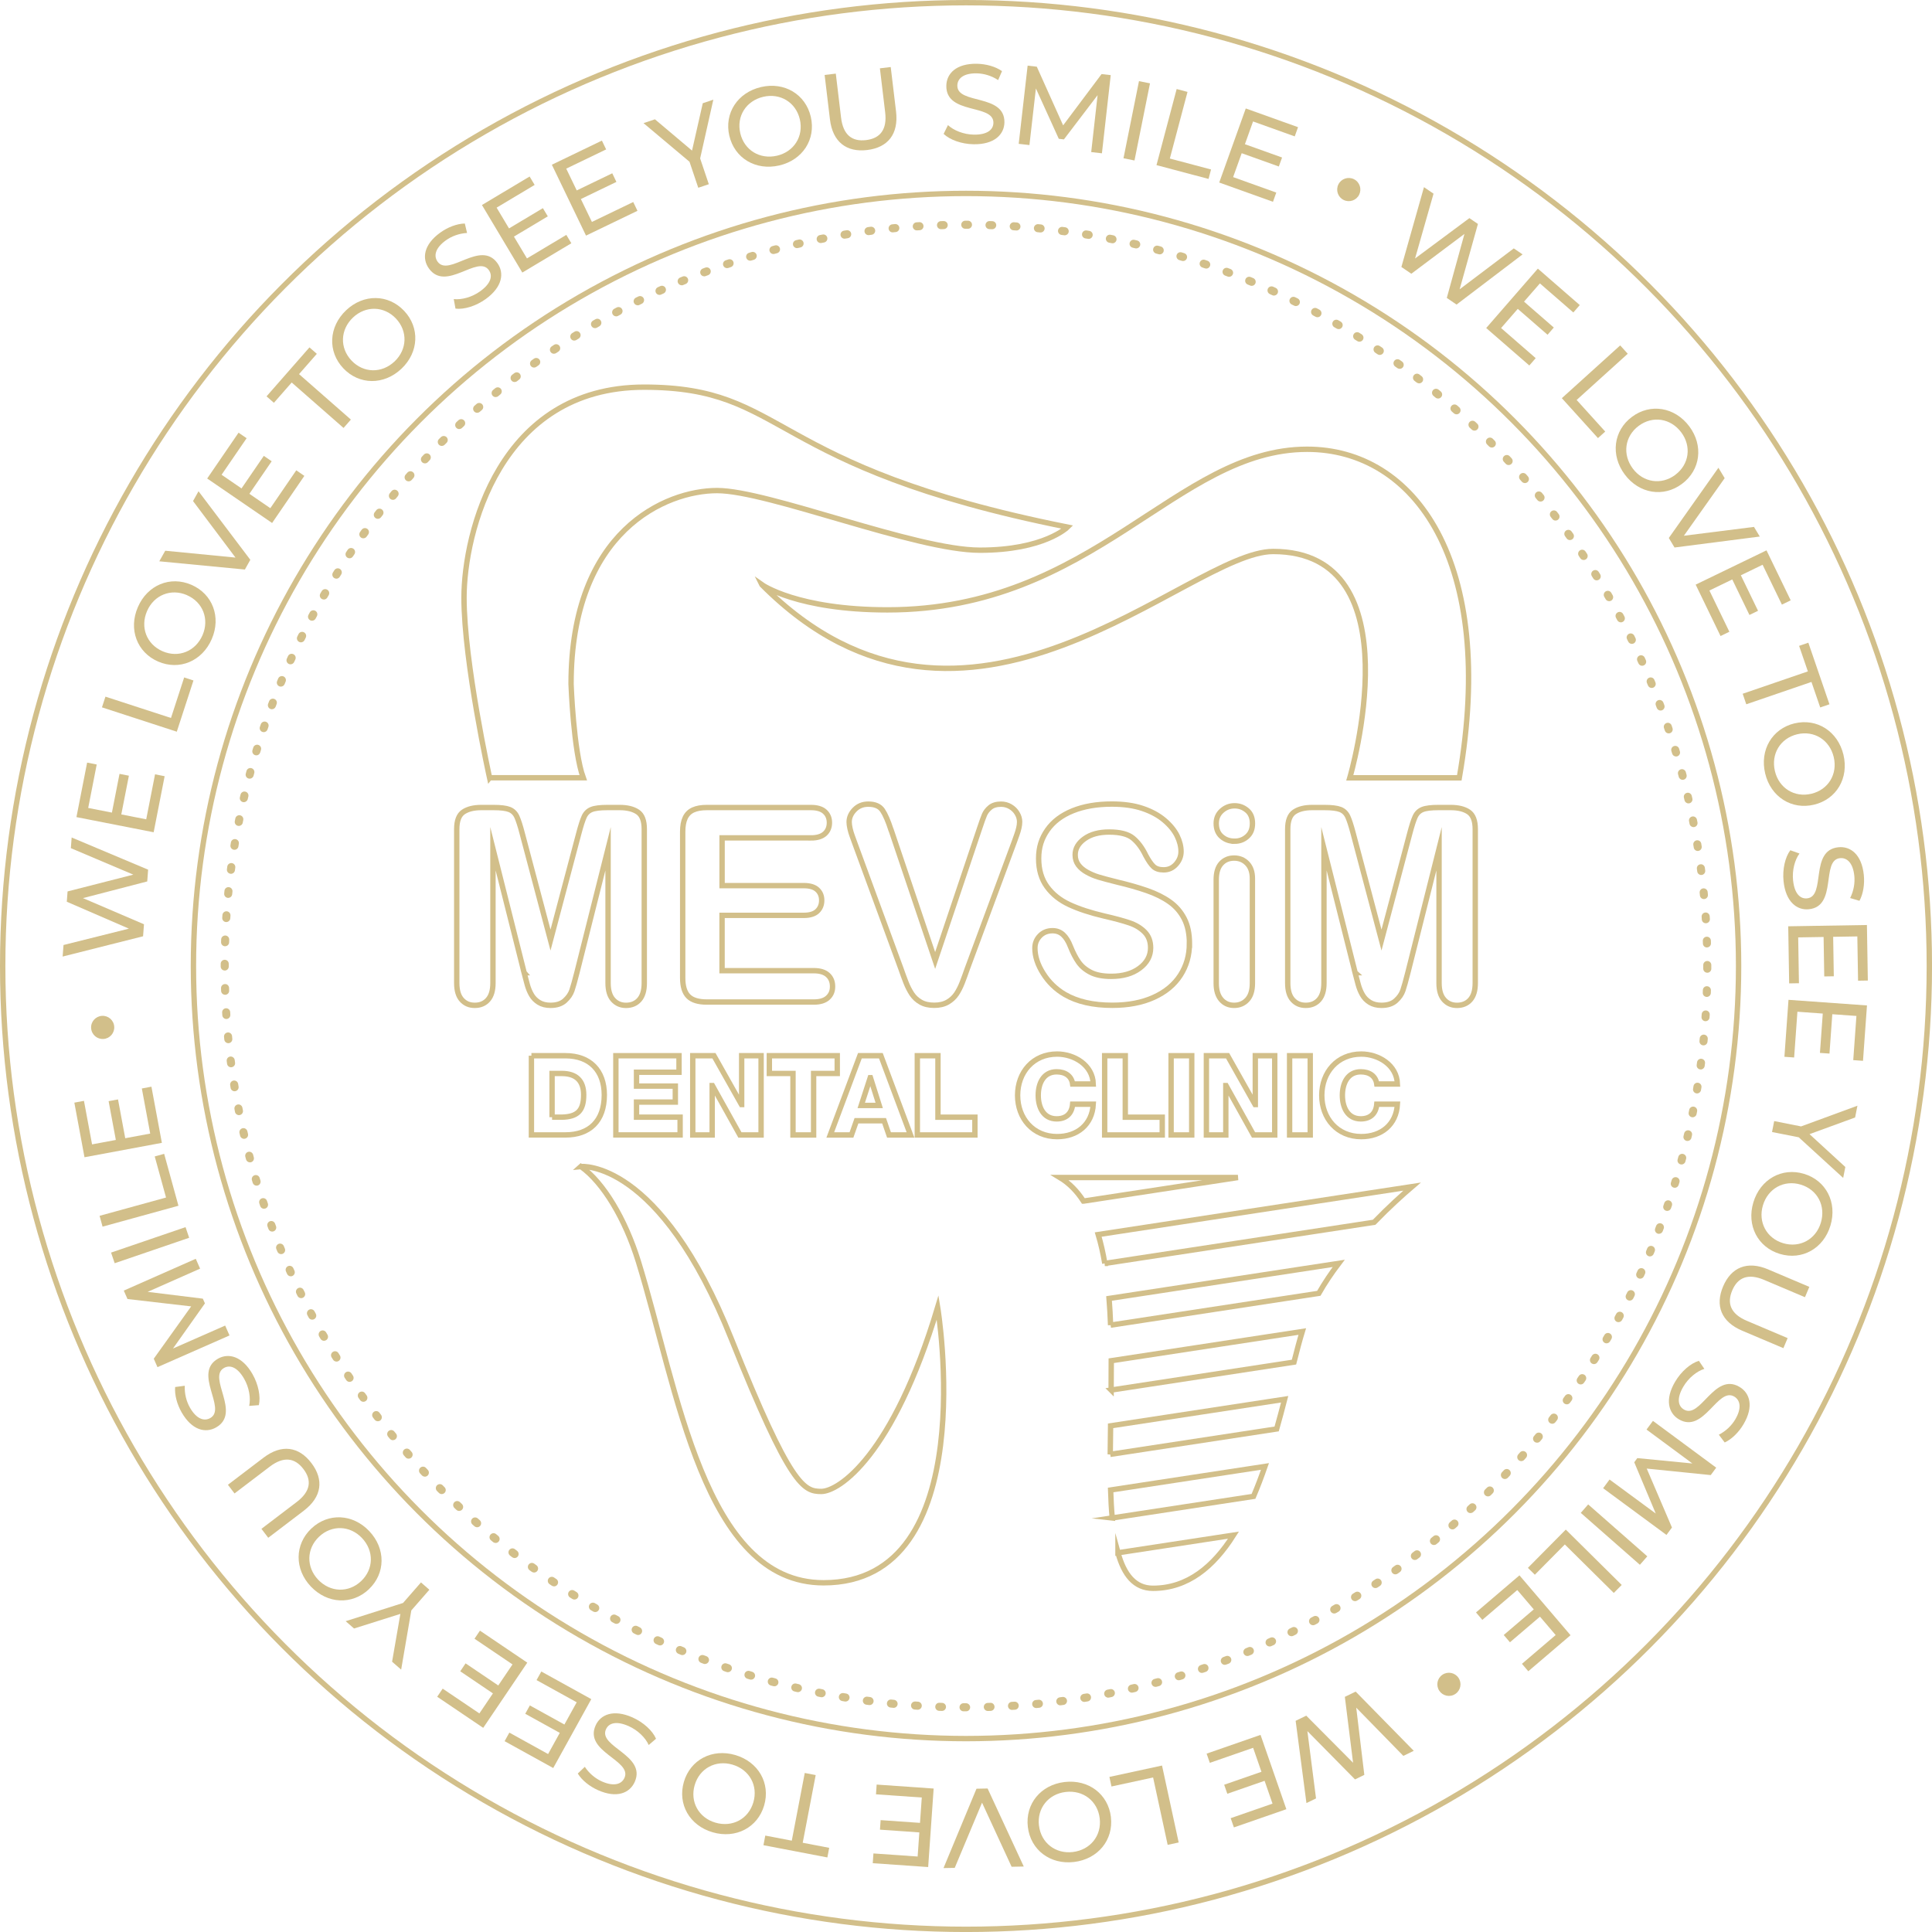 <svg viewBox="0 0 719.33 719.33" xmlns="http://www.w3.org/2000/svg"><path d="m182.28 289.58s-9.52-43.04-9.52-67.05 13.14-78.38 67.05-78.38 44.39 29.45 157.64 52.1c0 0-8.6 8.6-32.62 8.6s-78.82-22.2-97.85-22.2-54.36 14.95-54.36 72.04c0 0 .9 24.92 4.53 34.88h-34.86z" fill="none" stroke="#d2bf8a" stroke-miterlimit="10" stroke-width="2"/><path d="m283.7 217.72s13.19 9.35 46.72 9.35c77.01 0 107.36-59.8 156.28-59.8 39.86 0 70.67 41.68 56.63 122.33h-40.77s24.92-84.27-28.54-84.27c-31.82 0-114.01 89.03-190.31 12.41z" fill="none" stroke="#d2bf8a" stroke-miterlimit="10" stroke-width="2"/><path d="m216.26 434.33s29.23-3 56.06 64.22c21.97 55.05 27.01 56.75 33.47 56.75s26.67-13.14 43.32-68.53c0 0 16.98 102.54-42.47 102.54-44.6 0-54.36-72.41-68.97-119.65-4.88-15.8-13.04-29.44-21.4-35.34z" fill="none" stroke="#d2bf8a" stroke-miterlimit="10" stroke-width="2"/><path d="m413.69 517.55 68.09-10.4c1.07-4.26 2.09-8.11 3.09-11.39l-71.12 10.87c0 3.63-.02 7.29-.05 10.93z" fill="none" stroke="#d2bf8a" stroke-miterlimit="10" stroke-width="2"/><path d="m413.5 493.38 77.52-11.84c2.18-3.83 4.7-7.57 7.41-11.15l-85.5 13.06c.26 3.24.45 6.56.57 9.94z" fill="none" stroke="#d2bf8a" stroke-miterlimit="10" stroke-width="2"/><path d="m414.1 565.17 52.61-8.03c1.54-3.61 2.95-7.35 4.27-11.15l-57.47 8.77c.11 3.66.3 7.15.6 10.41z" fill="none" stroke="#d2bf8a" stroke-miterlimit="10" stroke-width="2"/><path d="m413.37 541.49 61.96-9.46c1.06-3.76 2.05-7.46 2.98-11.06l-64.81 9.9c-.05 3.6-.1 7.16-.13 10.63z" fill="none" stroke="#d2bf8a" stroke-miterlimit="10" stroke-width="2"/><path d="m416.25 578.13c2.27 8.21 6.23 13.23 13.03 13.23 12.95 0 22.57-8.09 29.98-19.79l-43.01 6.57z" fill="none" stroke="#d2bf8a" stroke-miterlimit="10" stroke-width="2"/><path d="m411.35 470.4 100.28-15.32c5.56-5.74 10.73-10.38 14.12-13.28l-116.86 17.85c1 3.35 1.82 6.95 2.46 10.75z" fill="none" stroke="#d2bf8a" stroke-miterlimit="10" stroke-width="2"/><path d="m403.4 447.2 57.5-8.78h-66.28c3.52 2.12 6.41 5.11 8.77 8.78z" fill="none" stroke="#d2bf8a" stroke-miterlimit="10" stroke-width="2"/><path d="m195.15 362.15-11.61-46.14v49.99c0 2.76-.62 4.84-1.85 6.23s-2.87 2.08-4.91 2.08-3.59-.68-4.84-2.05-1.88-3.45-1.88-6.25v-57.3c0-3.16.82-5.29 2.47-6.4 1.65-1.1 3.87-1.65 6.67-1.65h4.54c2.74 0 4.71.25 5.95.74 1.23.49 2.15 1.39 2.74 2.67.59 1.29 1.27 3.37 2.02 6.27l10.52 39.67 10.52-39.67c.76-2.9 1.43-4.99 2.02-6.27.59-1.29 1.5-2.17 2.74-2.67s3.22-.74 5.95-.74h4.54c2.8 0 5.02.55 6.67 1.65s2.47 3.24 2.47 6.4v57.3c0 2.76-.62 4.84-1.85 6.23s-2.89 2.08-4.96 2.08c-1.94 0-3.54-.69-4.79-2.08-1.25-1.38-1.88-3.46-1.88-6.23v-49.99l-11.61 46.14c-.76 3-1.38 5.2-1.85 6.59s-1.36 2.67-2.64 3.83c-1.29 1.15-3.06 1.73-5.33 1.73-1.72 0-3.16-.37-4.35-1.11s-2.11-1.69-2.76-2.84c-.66-1.15-1.18-2.42-1.56-3.83-.38-1.4-.77-2.85-1.16-4.37h.02z" fill="none" stroke="#d2bf8a" stroke-miterlimit="10" stroke-width="2"/><path d="m301.89 311.96h-33.04v17.78h30.43c2.24 0 3.91.5 5.01 1.51 1.1 1 1.65 2.33 1.65 3.98s-.55 2.99-1.63 4.02-2.76 1.56-5.04 1.56h-30.43v20.6h34.18c2.31 0 4.04.54 5.21 1.61s1.75 2.5 1.75 4.28-.58 3.1-1.75 4.18c-1.17 1.07-2.91 1.6-5.21 1.6h-39.85c-3.19 0-5.49-.71-6.89-2.13-1.4-1.41-2.1-3.7-2.1-6.87v-54.43c0-2.11.31-3.83.94-5.16s1.61-2.31 2.94-2.92 3.04-.91 5.11-.91h38.72c2.33 0 4.07.52 5.21 1.56s1.71 2.4 1.71 4.08-.57 3.09-1.71 4.12-2.87 1.56-5.21 1.56z" fill="none" stroke="#d2bf8a" stroke-miterlimit="10" stroke-width="2"/><path d="m331.79 309.05 16.39 48.56 16.45-48.91c.86-2.57 1.49-4.36 1.92-5.36s1.14-1.91 2.12-2.72c.98-.8 2.33-1.21 4.05-1.21 1.25 0 2.41.31 3.48.94s1.91 1.46 2.52 2.5.91 2.08.91 3.14c0 .72-.1 1.51-.3 2.34-.2.84-.45 1.66-.74 2.47s-.59 1.64-.89 2.5l-17.53 47.32c-.63 1.82-1.25 3.53-1.88 5.16s-1.35 3.06-2.17 4.29-1.91 2.24-3.28 3.04c-1.37.79-3.04 1.18-5.02 1.18s-3.65-.38-5.01-1.16c-1.37-.77-2.47-1.8-3.31-3.06-.84-1.27-1.57-2.71-2.2-4.32s-1.25-3.33-1.88-5.13l-17.24-46.93c-.3-.86-.6-1.7-.91-2.52s-.57-1.71-.79-2.67c-.21-.96-.32-1.76-.32-2.42 0-1.68.67-3.21 2.02-4.6s3.05-2.08 5.09-2.08c2.5 0 4.28.77 5.31 2.3s2.1 3.98 3.18 7.33z" fill="none" stroke="#d2bf8a" stroke-miterlimit="10" stroke-width="2"/><path d="m442.85 351.32c0 4.38-1.13 8.32-3.38 11.81s-5.55 6.23-9.9 8.2c-4.35 1.98-9.5 2.96-15.46 2.96-7.15 0-13.04-1.35-17.68-4.05-3.29-1.94-5.97-4.53-8.02-7.78-2.06-3.25-3.09-6.4-3.09-9.46 0-1.78.62-3.3 1.85-4.57s2.81-1.91 4.71-1.91c1.55 0 2.85.49 3.93 1.48 1.07.98 1.99 2.45 2.74 4.4.92 2.31 1.91 4.23 2.99 5.78 1.07 1.55 2.58 2.83 4.52 3.83s4.5 1.5 7.66 1.5c4.35 0 7.88-1.01 10.6-3.04 2.72-2.02 4.08-4.55 4.08-7.58 0-2.41-.73-4.36-2.2-5.86s-3.35-2.64-5.68-3.43-5.43-1.63-9.31-2.52c-5.21-1.22-9.56-2.65-13.07-4.28s-6.29-3.85-8.34-6.67c-2.06-2.82-3.09-6.31-3.09-10.5s1.09-7.52 3.26-10.62c2.17-3.09 5.31-5.47 9.44-7.14 4.11-1.66 8.95-2.5 14.53-2.5 4.45 0 8.29.55 11.53 1.65 3.25 1.1 5.93 2.57 8.08 4.4 2.14 1.82 3.7 3.75 4.7 5.75.98 2.01 1.48 3.97 1.48 5.88 0 1.74-.62 3.32-1.85 4.71s-2.77 2.1-4.62 2.1c-1.68 0-2.96-.42-3.83-1.26-.88-.84-1.82-2.22-2.84-4.12-1.31-2.74-2.9-4.87-4.74-6.4s-4.81-2.3-8.89-2.3c-3.79 0-6.84.83-9.17 2.5s-3.48 3.67-3.48 6c0 1.45.39 2.7 1.18 3.76s1.88 1.96 3.26 2.72 2.78 1.35 4.19 1.78 3.76 1.06 7.01 1.88c4.08.96 7.78 2.01 11.09 3.16s6.13 2.55 8.44 4.19c2.33 1.65 4.13 3.73 5.43 6.25s1.95 5.61 1.95 9.27v.03z" fill="none" stroke="#d2bf8a" stroke-miterlimit="10" stroke-width="2"/><path d="m459.64 313.2c-1.88 0-3.48-.57-4.81-1.73s-2-2.78-2-4.89c0-1.91.68-3.48 2.05-4.71s2.95-1.85 4.77-1.85 3.29.56 4.64 1.68 2.03 2.75 2.03 4.89-.66 3.69-1.98 4.87-2.88 1.75-4.7 1.75zm6.66 13.92v38.98c0 2.7-.64 4.74-1.92 6.13-1.29 1.39-2.92 2.08-4.89 2.08s-3.58-.71-4.81-2.13c-1.23-1.41-1.85-3.44-1.85-6.07v-38.58c0-2.67.62-4.68 1.85-6.03s2.84-2.02 4.81-2.02 3.6.67 4.89 2.02 1.92 3.23 1.92 5.63z" fill="none" stroke="#d2bf8a" stroke-miterlimit="10" stroke-width="2"/><path d="m504.55 362.15-11.61-46.14v49.99c0 2.76-.62 4.84-1.85 6.23s-2.87 2.08-4.92 2.08-3.59-.68-4.84-2.05-1.88-3.45-1.88-6.25v-57.3c0-3.16.82-5.29 2.47-6.4s3.86-1.65 6.66-1.65h4.54c2.73 0 4.71.25 5.95.74s2.15 1.39 2.74 2.67c.59 1.29 1.27 3.37 2.03 6.27l10.52 39.67 10.52-39.67c.76-2.9 1.43-4.99 2.02-6.27s1.5-2.17 2.74-2.67 3.22-.74 5.95-.74h4.54c2.8 0 5.03.55 6.67 1.65s2.47 3.24 2.47 6.4v57.3c0 2.76-.62 4.84-1.85 6.23s-2.89 2.08-4.96 2.08c-1.94 0-3.54-.69-4.79-2.08-1.25-1.38-1.88-3.46-1.88-6.23v-49.99l-11.61 46.14c-.76 3-1.38 5.2-1.85 6.59s-1.36 2.67-2.64 3.83c-1.28 1.15-3.06 1.73-5.33 1.73-1.71 0-3.16-.37-4.35-1.11s-2.11-1.69-2.76-2.84c-.66-1.15-1.18-2.42-1.56-3.83-.38-1.4-.77-2.85-1.16-4.37h.03z" fill="none" stroke="#d2bf8a" stroke-miterlimit="10" stroke-width="2"/><path d="m197.86 393.07h12.68c9.04 0 14.46 5.49 14.46 14.62 0 9.67-5.49 14.87-14.46 14.87h-12.68s0-29.5 0-29.5zm7.69 22.88h3.63c5.82-.13 8.14-2.4 8.14-8.3 0-5.37-2.89-7.97-8.14-7.97h-3.63v16.28z" fill="none" stroke="#d2bf8a" stroke-miterlimit="10" stroke-width="2"/><path d="m229.3 393.07h23.51v6.15h-15.82v5.16h14.45v5.95h-14.45v5.62h16.23v6.61h-23.92v-29.5z" fill="none" stroke="#d2bf8a" stroke-miterlimit="10" stroke-width="2"/><path d="m257.93 393.07h7.89l10.24 18.17h.08v-18.17h7.23v29.5h-7.89l-10.24-18.39h-.08v18.39h-7.23z" fill="none" stroke="#d2bf8a" stroke-miterlimit="10" stroke-width="2"/><path d="m311.73 399.68h-8.8v22.89h-7.68v-22.89h-8.8v-6.61h25.28z" fill="none" stroke="#d2bf8a" stroke-miterlimit="10" stroke-width="2"/><path d="m320.16 393.07h7.81l11.03 29.5h-8.01l-1.82-5.29h-10.29l-1.86 5.29h-7.89zm.5 18.51h6.69l-3.26-10.33h-.08z" fill="none" stroke="#d2bf8a" stroke-miterlimit="10" stroke-width="2"/><path d="m341.54 393.07h7.68v22.89h13.76v6.61h-21.44z" fill="none" stroke="#d2bf8a" stroke-miterlimit="10" stroke-width="2"/><path d="m399.37 403.6c-.41-2.98-2.73-4.54-5.95-4.54-4.96 0-6.86 4.38-6.86 8.76s1.91 8.76 6.86 8.76c3.6 0 5.66-2.07 5.95-5.46h7.68c-.41 7.6-5.99 12.07-13.47 12.07-8.93 0-14.7-6.82-14.7-15.37s5.78-15.37 14.7-15.37c6.36 0 13.26 4.05 13.47 11.15z" fill="none" stroke="#d2bf8a" stroke-miterlimit="10" stroke-width="2"/><path d="m411.29 393.07h7.68v22.89h13.76v6.61h-21.44z" fill="none" stroke="#d2bf8a" stroke-miterlimit="10" stroke-width="2"/><path d="m436.03 393.07h7.68v29.5h-7.68z" fill="none" stroke="#d2bf8a" stroke-miterlimit="10" stroke-width="2"/><path d="m449.17 393.07h7.89l10.24 18.17h.08v-18.17h7.23v29.5h-7.89l-10.24-18.39h-.08v18.39h-7.23z" fill="none" stroke="#d2bf8a" stroke-miterlimit="10" stroke-width="2"/><path d="m480.15 393.07h7.68v29.5h-7.68z" fill="none" stroke="#d2bf8a" stroke-miterlimit="10" stroke-width="2"/><path d="m512.61 403.6c-.41-2.98-2.73-4.54-5.95-4.54-4.96 0-6.86 4.38-6.86 8.76s1.9 8.76 6.86 8.76c3.6 0 5.66-2.07 5.95-5.46h7.68c-.41 7.6-5.99 12.07-13.46 12.07-8.93 0-14.7-6.82-14.7-15.37s5.79-15.37 14.7-15.37c6.36 0 13.26 4.05 13.46 11.15z" fill="none" stroke="#d2bf8a" stroke-miterlimit="10" stroke-width="2"/><circle cx="359.67" cy="359.67" fill="none" r="358.67" stroke="#d2bf8a" stroke-miterlimit="10" stroke-width="2"/><g fill="#d2bf8a"><path d="m26.68 311.82 28.47 11.98-.33 4.38-23.93 6.21 22.72 9.74-.34 4.47-29.95 7.55.33-4.3 24.34-6.09-23.12-10.02.29-3.84 24.48-6.25-23.26-9.86.3-3.96z"/><path d="m57.73 288.3 3.57.7-4.09 20.87-28.75-5.64 3.98-20.29 3.57.7-3.17 16.18 8.83 1.73 2.83-14.42 3.49.68-2.83 14.42 9.28 1.82 3.29-16.76z"/><path d="m37.96 263.36 1.3-3.98 24.4 7.94 4.91-15.09 3.46 1.13-6.21 19.07-27.87-9.07z"/><path d="m58.87 246.31c-7.87-3.42-11.12-12.03-7.53-20.29 3.55-8.18 12.02-11.72 19.93-8.28 7.91 3.43 11.12 12.03 7.57 20.21-3.58 8.26-12.09 11.78-19.96 8.36zm10.73-24.73c-5.95-2.58-12.26-.03-14.85 5.93-2.62 6.03-.17 12.38 5.78 14.97 5.95 2.58 12.26.03 14.88-6 2.58-5.95.14-12.31-5.82-14.89z"/><path d="m73.91 182.9 19.29 25.53-2.02 3.62-31.87-3.06 2.21-3.94 26.16 2.55-15.81-21.04 2.04-3.65z"/><path d="m110.32 175.12 3 2.06-12.01 17.54-24.17-16.56 11.68-17.06 3 2.06-9.32 13.6 7.42 5.09 8.3-12.12 2.93 2.01-8.3 12.12 7.8 5.35 9.65-14.09z"/><path d="m108.6 142.42-6.62 7.55-2.74-2.4 15.98-18.23 2.74 2.4-6.62 7.56 19.3 16.92-2.73 3.12-19.3-16.92z"/><path d="m127.83 137.13c-5.9-6.23-5.49-15.43 1.05-21.62 6.48-6.13 15.65-6.05 21.58.22 5.92 6.26 5.49 15.43-.99 21.56-6.54 6.18-15.74 6.08-21.64-.16zm19.59-18.53c-4.46-4.71-11.26-4.84-15.98-.39-4.77 4.52-5.02 11.32-.57 16.03 4.46 4.71 11.26 4.84 16.04.33 4.71-4.46 4.96-11.26.5-15.98z"/><path d="m169.59 114.91-.65-3.55c2.92.32 6.77-.7 9.83-2.9 4.11-2.96 4.72-5.83 3.23-7.9-4.18-5.81-15.94 8.24-22.3-.59-2.64-3.67-2.04-8.85 4.2-13.35 2.78-2.01 6.21-3.34 9.16-3.4l.84 3.52c-3.03.17-5.81 1.25-7.91 2.76-4.04 2.91-4.55 5.86-3.06 7.93 4.19 5.81 15.96-8.2 22.25.52 2.62 3.63 1.95 8.86-4.33 13.39-3.63 2.62-8.08 3.97-11.25 3.57z"/><path d="m210.85 87.44 1.87 3.13-18.25 10.91-15.03-25.15 17.75-10.61 1.87 3.13-14.16 8.46 4.62 7.73 12.61-7.54 1.83 3.05-12.61 7.54 4.85 8.12 14.66-8.76z"/><path d="m235.76 75.21 1.58 3.28-19.15 9.23-12.72-26.39 18.63-8.98 1.58 3.28-14.86 7.16 3.91 8.11 13.23-6.38 1.54 3.21-13.23 6.38 4.11 8.52 15.38-7.41z"/><path d="m260.68 58.99 3.23 9.6-3.93 1.32-3.26-9.68-17.12-14.38 4.25-1.43 13.81 11.65 4-17.64 3.93-1.32z"/><path d="m271.54 50.54c-1.94-8.36 3.05-16.09 11.82-18.13 8.68-2.02 16.57 2.68 18.52 11.08s-3.05 16.09-11.73 18.11c-8.77 2.04-16.66-2.7-18.6-11.06zm26.26-6.1c-1.47-6.32-7.28-9.87-13.6-8.4-6.4 1.49-10.05 7.23-8.58 13.55s7.28 9.87 13.68 8.38c6.32-1.47 9.97-7.22 8.5-13.54z"/><path d="m309.01 44.45-1.98-16.54 4.16-.5 1.96 16.38c.77 6.44 4.07 9 9.31 8.37s7.88-3.89 7.11-10.34l-1.96-16.38 4.03-.48 1.98 16.54c1.01 8.44-3.07 13.44-10.76 14.36-7.65.92-12.84-2.98-13.85-11.41z"/><path d="m351.35 49.82 1.6-3.24c2.14 2 5.85 3.48 9.61 3.55 5.06.08 7.27-1.85 7.31-4.4.12-7.16-17.7-2.92-17.53-13.8.07-4.52 3.65-8.31 11.35-8.19 3.43.06 6.97 1.03 9.38 2.75l-1.44 3.33c-2.53-1.67-5.4-2.47-8-2.51-4.98-.08-7.15 1.98-7.19 4.53-.11 7.16 17.7 2.96 17.53 13.72-.07 4.48-3.73 8.27-11.48 8.15-4.48-.07-8.85-1.65-11.16-3.86z"/><path d="m406.28 56.64 2.38-21.21-12.54 16.47-1.91-.22-8.52-18.75-2.41 21.08-3.99-.46 3.32-29.11 3.41.39 9.81 21.84 14.31-19.09 3.41.39-3.28 29.11-3.99-.46z"/><path d="m424.07 30.21 4.1.82-5.77 28.72-4.1-.82z"/><path d="m438.09 33.15 4.05 1.07-6.58 24.81 15.34 4.07-.93 3.52-19.38-5.14 7.51-28.33z"/><path d="m475.19 71.7-1.23 3.43-20.01-7.17 9.88-27.58 19.46 6.97-1.23 3.43-15.52-5.56-3.03 8.47 13.83 4.95-1.2 3.35-13.83-4.95-3.19 8.9z"/><path d="m506.05 72.49c-1.06 2.14-3.64 3.01-5.78 1.96s-3.01-3.64-1.96-5.78 3.64-3.01 5.78-1.96c2.21 1.09 2.98 3.71 1.96 5.78z"/><path d="m566.9 94.71-24.59 18.69-3.63-2.48 6.57-23.83-19.78 14.83-3.7-2.52 8.41-29.72 3.56 2.43-6.88 24.13 20.23-15.03 3.18 2.17-6.81 24.33 20.16-15.23 3.29 2.24z"/><path d="m571.79 133.33-2.39 2.75-16.05-13.95 19.23-22.11 15.6 13.57-2.39 2.75-12.45-10.82-5.91 6.79 11.09 9.64-2.33 2.69-11.09-9.64-6.21 7.14 12.89 11.21z"/><path d="m603.24 128.61 2.81 3.1-19.03 17.21 10.64 11.76-2.7 2.44-13.45-14.87 21.73-19.65z"/><path d="m607.61 155.21c6.87-5.14 15.96-3.67 21.35 3.53 5.34 7.14 4.2 16.25-2.71 21.41s-15.96 3.67-21.3-3.47c-5.39-7.21-4.22-16.34 2.66-21.47zm16.13 21.59c5.2-3.88 6.11-10.63 2.23-15.82-3.93-5.26-10.66-6.3-15.86-2.41-5.2 3.88-6.11 10.63-2.18 15.89 3.88 5.2 10.61 6.23 15.81 2.35z"/><path d="m655.2 199.77-31.73 4.08-2.13-3.55 18.47-26.14 2.33 3.87-15.19 21.44 26.1-3.29 2.16 3.59z"/><path d="m643.88 235.22-3.28 1.59-9.26-19.14 26.37-12.76 9.01 18.61-3.28 1.59-7.18-14.84-8.1 3.92 6.4 13.22-3.2 1.55-6.4-13.22-8.51 4.12 7.44 15.37z"/><path d="m673.11 249.97-3.26-9.5 3.44-1.18 7.86 22.93-3.44 1.18-3.26-9.5-24.27 8.32-1.34-3.92 24.27-8.32z"/><path d="m668.15 269.33c8.34-2 16.11 2.93 18.21 11.68 2.08 8.67-2.56 16.58-10.95 18.59-8.38 2.01-16.11-2.93-18.19-11.6-2.1-8.75 2.58-16.67 10.93-18.68zm6.29 26.2c6.31-1.51 9.81-7.35 8.3-13.66-1.53-6.39-7.31-10-13.61-8.48s-9.81 7.35-8.28 13.74c1.51 6.31 7.29 9.92 13.59 8.4z"/><path d="m666.58 316.57 3.41 1.21c-1.74 2.37-2.77 6.22-2.39 9.96.52 5.04 2.69 7 5.23 6.74 7.12-.73.82-17.92 11.64-19.03 4.5-.46 8.69 2.65 9.47 10.31.35 3.41-.21 7.05-1.62 9.63l-3.47-1.03c1.36-2.71 1.82-5.66 1.56-8.24-.51-4.96-2.81-6.87-5.35-6.61-7.12.73-.86 17.93-11.56 19.02-4.46.46-8.65-2.73-9.44-10.44-.46-4.46.6-8.98 2.52-11.53z"/><path d="m669.79 366.08-3.64.06-.35-21.26 29.3-.48.34 20.68-3.64.06-.27-16.49-9 .15.24 14.69-3.56.06-.24-14.69-9.46.16.28 17.08z"/><path d="m668.01 393.73-3.63-.26 1.52-21.21 29.22 2.09-1.48 20.62-3.63-.26 1.18-16.45-8.98-.64-1.05 14.65-3.55-.25 1.05-14.65-9.44-.68-1.22 17.03z"/><path d="m669.71 423.44-9.94-1.96.8-4.07 10.02 1.98 20.98-7.71-.87 4.39-16.97 6.2 13.33 12.23-.8 4.07z"/><path d="m671.65 437.04c8.22 2.46 12.46 10.64 9.87 19.26-2.56 8.54-10.56 13.05-18.82 10.57s-12.46-10.64-9.89-19.18c2.58-8.62 10.62-13.12 18.84-10.65zm-7.74 25.83c6.21 1.86 12.18-1.42 14.04-7.63 1.89-6.3-1.29-12.32-7.5-14.18-6.22-1.86-12.18 1.42-14.07 7.71-1.86 6.21 1.31 12.24 7.53 14.1z"/><path d="m658.32 472.63 15.34 6.5-1.63 3.85-15.19-6.44c-5.97-2.53-9.83-.94-11.89 3.92s-.54 8.78 5.44 11.31l15.19 6.44-1.58 3.74-15.34-6.5c-7.82-3.32-10.13-9.34-7.11-16.48 3.01-7.09 8.96-9.66 16.79-6.34z"/><path d="m632.54 506.67 2.03 2.99c-2.8.88-5.91 3.37-7.82 6.62-2.57 4.37-1.97 7.24.23 8.53 6.17 3.63 11.27-13.96 20.65-8.45 3.9 2.29 5.44 7.27 1.53 13.91-1.74 2.96-4.34 5.56-7.01 6.8l-2.19-2.89c2.7-1.38 4.81-3.48 6.13-5.72 2.52-4.29 1.8-7.2-.4-8.49-6.17-3.63-11.3 13.94-20.58 8.49-3.86-2.27-5.36-7.32-1.43-14 2.27-3.86 5.8-6.89 8.86-7.8z"/><path d="m599.29 550.87 17.19 12.66-8.01-19.09 1.14-1.55 20.5 1.99-17.07-12.62 2.39-3.23 23.56 17.42-2.04 2.76-23.83-2.42 9.39 21.94-2.04 2.76-23.59-17.39 2.39-3.23z"/><path d="m613.33 579.46-2.76 3.15-22.01-19.33 2.76-3.15z"/><path d="m603.8 590.12-2.95 2.97-18.23-18.05-11.16 11.27-2.59-2.56 14.11-14.25 20.82 20.61z"/><path d="m551.91 603.12-2.36-2.77 16.18-13.81 19.02 22.29-15.73 13.42-2.36-2.77 12.55-10.71-5.84-6.85-11.18 9.54-2.31-2.71 11.18-9.54-6.14-7.2-12.99 11.09z"/><path d="m535.89 629.52c-1.33-1.98-.81-4.65 1.17-5.98s4.65-.81 5.98 1.17.81 4.65-1.17 5.98c-2.05 1.38-4.7.74-5.98-1.17z"/><path d="m486.42 671.33-4.02-30.63 3.95-1.92 17.43 17.53-3.06-24.53 4.03-1.96 21.63 22.05-3.88 1.89-17.54-17.95 3.01 25.02-3.46 1.69-17.74-17.99 3.22 25.06z"/><path d="m450.45 656.36-1.2-3.44 20.08-6.98 9.61 27.67-19.53 6.78-1.2-3.44 15.58-5.41-2.95-8.5-13.88 4.82-1.17-3.36 13.88-4.82-3.1-8.93-16.13 5.6z"/><path d="m438.84 686-4.09.88-5.42-25.08-15.5 3.35-.77-3.56 19.59-4.24 6.2 28.64z"/><path d="m413.61 676.52c1.02 8.52-4.79 15.67-13.72 16.74-8.85 1.06-16.18-4.47-17.2-13.04-1.02-8.56 4.79-15.67 13.64-16.73 8.94-1.07 16.27 4.5 17.29 13.02zm-26.77 3.2c.77 6.44 6.16 10.6 12.6 9.83 6.53-.78 10.78-6.1 10.01-12.54s-6.16-10.6-12.69-9.82c-6.44.77-10.7 6.09-9.93 12.53z"/><path d="m351.29 695.53 12.28-29.55 4.14-.08 13.46 29.05-4.52.09-11.01-23.86-10.17 24.27-4.19.08z"/><path d="m326.15 668.07.25-3.63 21.22 1.48-2.04 29.23-20.63-1.44.25-3.63 16.46 1.15.63-8.98-14.66-1.02.25-3.55 14.66 1.02.66-9.44-17.04-1.19z"/><path d="m298.86 686.1 9.87 1.89-.68 3.58-23.8-4.56.68-3.58 9.87 1.89 4.83-25.2 4.07.78-4.83 25.2z"/><path d="m284.52 672.19c-2.41 8.24-10.55 12.53-19.19 10.01-8.56-2.5-13.12-10.46-10.71-18.74s10.55-12.53 19.11-10.03c8.64 2.52 13.19 10.52 10.79 18.76zm-25.87-7.56c-1.82 6.23 1.5 12.17 7.73 13.99 6.31 1.84 12.31-1.38 14.12-7.6 1.82-6.23-1.5-12.17-7.81-14.01-6.23-1.82-12.23 1.4-14.04 7.63z"/><path d="m244.27 647.36-2.74 2.35c-1.19-2.68-4.02-5.5-7.46-7.03-4.63-2.06-7.42-1.15-8.46 1.19-2.91 6.54 15.15 9.62 10.72 19.57-1.84 4.13-6.62 6.22-13.66 3.09-3.14-1.39-6.01-3.68-7.55-6.2l2.62-2.5c1.67 2.53 4 4.39 6.38 5.45 4.55 2.02 7.35.98 8.39-1.35 2.91-6.54-15.13-9.66-10.76-19.49 1.82-4.09 6.67-6.15 13.75-3 4.09 1.82 7.5 4.98 8.75 7.93z"/><path d="m199.78 625.53 1.76-3.19 18.61 10.29-14.17 25.65-18.1-10 1.76-3.19 14.43 7.98 4.35-7.88-12.86-7.11 1.72-3.11 12.86 7.11 4.58-8.28-14.95-8.26z"/><path d="m176.66 610.15 2.04-3.02 17.62 11.91-16.41 24.28-17.13-11.58 2.04-3.02 13.67 9.23 5.04-7.46-12.17-8.23 1.99-2.95 12.17 8.23 5.3-7.84-14.15-9.56z"/><path d="m150.08 596.8 6.66-7.63 3.12 2.73-6.72 7.7-3.78 22.04-3.38-2.95 3.09-17.8-17.25 5.44-3.12-2.72 21.38-6.79z"/><path d="m137.35 591.71c-6.23 5.9-15.42 5.51-21.62-1.02-6.13-6.47-6.06-15.65.19-21.58 6.26-5.93 15.43-5.51 21.56.96 6.19 6.53 6.09 15.74-.14 21.64zm-18.55-19.56c-4.71 4.46-4.83 11.27-.37 15.98 4.52 4.77 11.32 5.01 16.03.55s4.83-11.27.31-16.04c-4.46-4.71-11.27-4.95-15.97-.49z"/><path d="m113.13 562.46-13.26 10.09-2.53-3.33 13.13-9.99c5.17-3.93 5.7-8.07 2.5-12.27-3.19-4.2-7.35-4.82-12.52-.9l-13.13 9.99-2.46-3.23 13.26-10.09c6.76-5.14 13.14-4.16 17.83 2.01 4.66 6.13 3.94 12.58-2.83 17.72z"/><path d="m96.38 523.17-3.6.28c.62-2.87 0-6.81-1.87-10.08-2.52-4.39-5.31-5.3-7.52-4.04-6.21 3.56 6.54 16.71-2.91 22.12-3.92 2.25-9.01 1.11-12.84-5.57-1.71-2.98-2.68-6.52-2.43-9.46l3.59-.47c-.15 3.03.64 5.91 1.93 8.16 2.48 4.32 5.35 5.13 7.57 3.86 6.21-3.56-6.5-16.73 2.83-22.08 3.89-2.23 9.02-1.02 12.87 5.7 2.23 3.89 3.1 8.45 2.38 11.56z"/><path d="m74.49 472.35-19.52 8.64 20.55 2.53.78 1.76-11.9 16.81 19.43-8.55 1.62 3.68-26.82 11.8-1.38-3.14 13.93-19.48-23.71-2.74-1.38-3.14 26.8-11.84 1.62 3.68z"/><path d="m42.7 470.33-1.35-3.96 27.73-9.48 1.35 3.96z"/><path d="m38.19 456.72-1.11-4.04 24.74-6.81-4.21-15.3 3.51-.97 5.32 19.33-28.25 7.78z"/><path d="m52.8 405.27 3.58-.67 3.89 20.91-28.81 5.36-3.78-20.33 3.58-.67 3.02 16.21 8.85-1.65-2.69-14.44 3.5-.65 2.69 14.45 9.3-1.73-3.12-16.79z"/><path d="m37.93 378.23c2.38-.17 4.43 1.62 4.6 4s-1.62 4.44-4 4.6-4.43-1.62-4.6-4c-.17-2.46 1.7-4.44 4-4.6z"/></g><circle cx="359.67" cy="359.67" fill="none" r="287.65" stroke="#d2bf8a" stroke-miterlimit="10" stroke-width="2"/><path d="m359.76 637.16h-1.01c-.83 0-1.5-.68-1.5-1.51s.67-1.5 1.5-1.5h.91c.83 0 1.55.67 1.55 1.5s-.62 1.5-1.45 1.5zm8.03-.12c-.81 0-1.47-.64-1.5-1.46-.02-.83.63-1.52 1.46-1.54l.99-.03c.82-.08 1.52.62 1.55 1.45s-.62 1.52-1.45 1.55l-1 .03s-.03 0-.04 0zm-17.06-.02s-.03 0-.05 0l-1.01-.03c-.83-.03-1.48-.72-1.45-1.55s.71-1.5 1.55-1.45l1 .03c.83.03 1.48.72 1.45 1.55-.03.81-.69 1.45-1.5 1.45zm26.07-.38c-.79 0-1.45-.61-1.5-1.41-.05-.83.58-1.54 1.41-1.59l1-.06c.82-.05 1.54.57 1.59 1.4s-.57 1.54-1.4 1.59l-1.01.06s-.06 0-.09 0zm-35.09-.06s-.06 0-.1 0l-1.01-.07c-.83-.05-1.45-.77-1.4-1.6s.77-1.44 1.6-1.4l1 .07c.83.05 1.45.77 1.4 1.59-.05.79-.71 1.4-1.5 1.4zm44.09-.64c-.76 0-1.42-.58-1.49-1.36-.08-.82.53-1.56 1.35-1.63l1-.1c.81-.08 1.56.52 1.64 1.35.08.82-.52 1.56-1.35 1.64l-1 .1s-.1 0-.14 0zm-53.09-.08s-.1 0-.15 0l-1-.1c-.82-.08-1.43-.82-1.34-1.64s.81-1.44 1.64-1.34l.99.1c.82.08 1.43.81 1.35 1.64-.08.78-.73 1.36-1.49 1.36zm62.07-.92c-.74 0-1.39-.55-1.49-1.31-.1-.82.48-1.57 1.3-1.68l.99-.13c.82-.11 1.57.47 1.68 1.29s-.47 1.57-1.29 1.68l-1 .13c-.06 0-.13.01-.19.01zm-71.04-.1c-.06 0-.13 0-.19-.01l-1-.13c-.82-.11-1.4-.87-1.28-1.69.11-.82.86-1.4 1.69-1.29l.99.13c.82.11 1.4.86 1.3 1.68-.1.76-.74 1.31-1.49 1.31zm79.98-1.18c-.72 0-1.36-.53-1.48-1.26-.13-.82.43-1.59 1.25-1.72l.99-.16c.83-.14 1.59.42 1.72 1.24s-.42 1.59-1.24 1.72l-1 .16c-.08.01-.16.02-.24.02zm-88.91-.13c-.08 0-.16 0-.24-.02l-1-.17c-.82-.14-1.37-.91-1.23-1.73s.91-1.36 1.73-1.23l.98.16c.82.13 1.37.9 1.24 1.72-.12.74-.76 1.26-1.48 1.26zm97.8-1.45c-.7 0-1.33-.5-1.47-1.22-.16-.81.38-1.6 1.19-1.76l.98-.19c.81-.17 1.6.36 1.76 1.18.16.81-.37 1.6-1.18 1.76l-.99.2c-.1.02-.19.03-.29.03zm-106.69-.15c-.1 0-.19 0-.29-.03l-.99-.2c-.81-.16-1.34-.96-1.17-1.77.16-.81.96-1.33 1.77-1.17l.98.2c.81.16 1.34.95 1.18 1.76-.14.71-.77 1.21-1.47 1.21zm115.52-1.71c-.69 0-1.3-.47-1.46-1.17-.18-.81.32-1.61 1.13-1.8l.97-.22c.81-.19 1.61.31 1.8 1.12s-.31 1.61-1.12 1.8l-.99.23c-.11.03-.22.04-.33.04zm-124.35-.19c-.11 0-.23-.01-.34-.04l-.99-.23c-.81-.19-1.3-1-1.11-1.81s1-1.31 1.81-1.11l.97.23c.81.19 1.31.99 1.12 1.8-.16.69-.78 1.16-1.46 1.16zm133.12-1.97c-.67 0-1.27-.45-1.45-1.12-.21-.8.27-1.62 1.07-1.83l.96-.25c.8-.21 1.62.26 1.84 1.06s-.26 1.62-1.06 1.84l-.98.26c-.13.03-.26.05-.38.05zm-141.88-.21c-.13 0-.26-.02-.39-.05l-.98-.26c-.8-.22-1.27-1.04-1.05-1.84s1.04-1.27 1.84-1.05l.96.26c.8.21 1.28 1.03 1.06 1.83-.18.67-.79 1.11-1.45 1.11zm150.57-2.24c-.65 0-1.24-.42-1.44-1.07-.24-.79.21-1.63 1.01-1.87l.96-.29c.79-.24 1.63.21 1.87 1s-.21 1.63-1 1.87l-.96.29c-.14.04-.29.06-.43.06zm-159.26-.23c-.14 0-.29-.02-.44-.06l-.97-.3c-.79-.24-1.24-1.08-.99-1.87.24-.79 1.08-1.23 1.87-.99l.96.29c.79.24 1.24 1.08 1 1.87-.2.65-.79 1.06-1.44 1.06zm167.87-2.5c-.63 0-1.21-.4-1.42-1.03-.26-.79.17-1.63.95-1.9l.94-.32c.78-.27 1.64.15 1.9.94s-.15 1.64-.94 1.9l-.96.32c-.16.05-.32.08-.47.08zm-176.5-.27c-.16 0-.32-.03-.48-.08l-.96-.33c-.78-.27-1.2-1.12-.93-1.91.27-.78 1.12-1.2 1.91-.93l.94.32c.79.26 1.21 1.12.94 1.9-.21.63-.8 1.02-1.42 1.02zm185.02-2.74c-.61 0-1.18-.37-1.41-.98-.29-.78.11-1.64.88-1.93l.93-.35c.77-.29 1.64.1 1.93.87s-.1 1.64-.87 1.93l-.95.35c-.17.06-.35.09-.52.09zm-193.55-.31c-.18 0-.35-.03-.53-.1l-.95-.36c-.77-.29-1.16-1.16-.87-1.94.29-.77 1.16-1.16 1.94-.87l.94.35c.78.29 1.17 1.16.88 1.93-.23.6-.8.97-1.4.97zm201.95-2.98c-.59 0-1.15-.35-1.39-.93-.31-.77.05-1.64.82-1.96l.92-.38c.77-.32 1.64.04 1.96.81.32.76-.04 1.64-.81 1.96l-.93.38c-.19.08-.38.11-.57.11zm-210.37-.35c-.19 0-.39-.04-.58-.12l-.93-.39c-.76-.32-1.12-1.2-.8-1.96s1.2-1.12 1.96-.8l.92.39c.77.32 1.13 1.2.81 1.96-.24.58-.8.92-1.39.92zm218.64-3.21c-.57 0-1.12-.33-1.37-.88-.34-.75 0-1.64.75-1.98l.91-.41c.75-.34 1.64 0 1.99.75.34.75 0 1.64-.75 1.99l-.92.41c-.2.09-.41.13-.61.13zm-226.95-.39c-.21 0-.42-.04-.62-.13l-.92-.42c-.75-.34-1.08-1.24-.74-1.99s1.23-1.08 1.99-.74l.91.42c.75.34 1.09 1.23.75 1.99-.25.55-.8.88-1.37.88zm235.1-3.43c-.56 0-1.09-.31-1.35-.84-.36-.75-.05-1.64.69-2l.89-.44c.74-.37 1.64-.06 2.01.68s.06 1.64-.68 2.01l-.91.45c-.21.1-.43.15-.65.15zm-243.28-.45c-.22 0-.45-.05-.66-.16l-.91-.45c-.74-.37-1.04-1.27-.67-2.01s1.27-1.05 2.01-.67l.9.45c.74.37 1.05 1.27.68 2.01-.26.53-.79.84-1.35.84zm251.31-3.64c-.54 0-1.06-.29-1.33-.8-.39-.73-.1-1.64.63-2.03l.88-.46c.73-.39 1.64-.12 2.03.62.39.73.12 1.64-.62 2.03l-.89.47c-.22.12-.46.17-.7.17zm-259.35-.5c-.24 0-.48-.06-.71-.18l-.89-.48c-.73-.39-1-1.3-.61-2.03s1.3-1 2.03-.61l.88.47c.73.39 1.01 1.3.61 2.03-.27.5-.79.79-1.32.79zm267.23-3.86c-.52 0-1.02-.27-1.3-.75-.41-.72-.17-1.63.55-2.05l.86-.5c.72-.41 1.63-.17 2.05.55.41.72.17 1.63-.55 2.05l-.87.5c-.24.13-.49.2-.75.2zm-275.14-.54c-.25 0-.51-.06-.75-.2l-.88-.51c-.71-.42-.95-1.34-.53-2.05s1.34-.95 2.05-.54l.86.5c.72.42.96 1.33.55 2.05-.28.48-.78.75-1.3.75zm282.89-4.07c-.5 0-1-.25-1.28-.71-.43-.71-.21-1.63.49-2.06l.84-.52c.7-.44 1.63-.23 2.07.48.44.7.22 1.63-.48 2.07l-.86.53c-.25.15-.52.22-.79.22zm-290.64-.59c-.27 0-.55-.07-.79-.23l-.86-.54c-.7-.44-.91-1.37-.47-2.07s1.37-.91 2.07-.47l.85.53c.7.44.92 1.36.48 2.07-.28.45-.77.7-1.27.7zm298.23-4.27c-.49 0-.96-.24-1.25-.67-.46-.69-.27-1.62.43-2.08l.83-.55c.69-.46 1.62-.28 2.08.41s.28 1.62-.41 2.08l-.84.56c-.25.17-.54.25-.83.25zm-305.82-.64c-.29 0-.58-.08-.83-.25l-.84-.57c-.69-.46-.86-1.4-.4-2.08s1.4-.86 2.08-.4l.83.56c.69.46.87 1.39.41 2.08-.29.43-.76.67-1.25.67zm313.25-4.47c-.47 0-.93-.22-1.22-.63-.48-.67-.33-1.61.35-2.09l.81-.58c.67-.48 1.61-.33 2.09.35.48.67.33 1.61-.35 2.09l-.81.58c-.26.19-.57.28-.87.28zm-320.68-.68c-.3 0-.61-.09-.87-.28l-.82-.59c-.67-.48-.83-1.42-.34-2.09.48-.67 1.42-.83 2.09-.34l.81.59c.67.48.83 1.42.34 2.09-.29.41-.75.62-1.22.62zm327.94-4.67c-.45 0-.9-.2-1.19-.59-.5-.66-.38-1.6.28-2.1l.79-.61c.66-.5 1.6-.38 2.1.28s.38 1.6-.28 2.1l-.8.61c-.27.21-.59.31-.91.31zm-335.19-.72c-.32 0-.64-.1-.91-.31l-.8-.62c-.65-.51-.77-1.45-.27-2.1.51-.65 1.45-.77 2.1-.27l.79.61c.66.5.78 1.45.28 2.1-.3.38-.74.59-1.19.59zm342.28-4.86c-.44 0-.87-.19-1.16-.55-.52-.64-.43-1.59.22-2.11l.77-.63c.64-.53 1.59-.43 2.11.21s.43 1.58-.21 2.11l-.78.64c-.28.23-.61.34-.95.34zm-349.35-.76c-.34 0-.67-.11-.95-.34l-.78-.64c-.64-.53-.73-1.47-.2-2.11s1.47-.73 2.11-.2l.77.64c.64.53.73 1.47.2 2.11-.3.36-.73.55-1.16.55zm356.25-5.05c-.42 0-.83-.17-1.13-.51-.54-.62-.48-1.57.14-2.12l.75-.66c.62-.55 1.57-.49 2.12.14.55.62.49 1.57-.14 2.12l-.76.67c-.29.25-.64.37-.99.37zm-363.14-.8c-.35 0-.7-.12-.99-.37l-.75-.66c-.62-.55-.68-1.49-.14-2.12.55-.62 1.5-.68 2.12-.14l.75.66c.62.55.68 1.49.14 2.12-.3.34-.71.51-1.13.51zm369.86-5.27c-.4 0-.8-.15-1.09-.47-.56-.61-.55-1.53.05-2.1l.73-.68c.61-.57 1.55-.54 2.12.07s.54 1.55-.07 2.12l-.69.64c-.29.27-.68.41-1.05.41zm-376.55-.8c-.37 0-.74-.13-1.02-.41l-.74-.69c-.6-.57-.63-1.52-.06-2.12s1.52-.63 2.12-.06l.72.68c.6.57.64 1.51.07 2.12-.3.32-.69.47-1.1.47zm383.05-5.42c-.39 0-.77-.15-1.07-.44-.58-.59-.58-1.54 0-2.12l.71-.7c.59-.59 1.54-.59 2.12 0s.59 1.54 0 2.12l-.71.71c-.29.29-.67.43-1.06.43zm-389.53-.86c-.38 0-.77-.15-1.06-.44l-.71-.71c-.58-.59-.58-1.54 0-2.12.59-.58 1.54-.58 2.12 0l.7.71c.59.59.59 1.54 0 2.12-.29.29-.68.44-1.06.44zm395.84-5.6c-.37 0-.74-.14-1.03-.41-.6-.57-.63-1.52-.06-2.12l.68-.73c.57-.61 1.51-.64 2.12-.07.6.57.64 1.51.07 2.12l-.69.73c-.29.31-.69.47-1.09.47zm-402.12-.89c-.4 0-.8-.16-1.1-.47l-.69-.74c-.56-.61-.53-1.56.08-2.12s1.56-.53 2.12.08l.68.73c.57.61.53 1.55-.07 2.12-.29.27-.66.41-1.02.41zm408.21-5.78c-.35 0-.71-.12-.99-.37-.62-.55-.68-1.49-.14-2.12l.66-.75c.55-.62 1.5-.68 2.12-.14.62.55.68 1.49.14 2.12l-.66.75c-.3.34-.71.51-1.13.51zm-414.27-.91c-.42 0-.83-.17-1.13-.51l-.66-.76c-.54-.62-.48-1.57.14-2.12.62-.54 1.57-.48 2.12.14l.66.75c.55.62.48 1.57-.14 2.12-.28.25-.64.37-.99.37zm420.15-5.95c-.34 0-.67-.11-.95-.34-.64-.53-.73-1.47-.2-2.11l.64-.77c.52-.64 1.47-.73 2.11-.21.64.53.73 1.47.21 2.11l-.64.78c-.3.36-.72.54-1.16.54zm-425.99-.93c-.43 0-.86-.19-1.16-.55l-.64-.78c-.52-.64-.43-1.59.21-2.11.64-.53 1.59-.43 2.11.21l.63.77c.53.64.43 1.58-.21 2.11-.28.23-.62.34-.95.34zm431.64-6.12c-.32 0-.64-.1-.92-.31-.66-.51-.78-1.45-.27-2.1l.61-.79c.5-.66 1.45-.78 2.1-.28.66.5.78 1.45.28 2.1l-.62.8c-.29.38-.74.58-1.19.58zm-437.26-.94c-.45 0-.89-.2-1.19-.58l-.61-.8c-.5-.66-.37-1.6.29-2.1s1.6-.38 2.1.29l.6.79c.5.66.38 1.6-.27 2.1-.27.21-.59.31-.91.31zm442.68-6.29c-.3 0-.61-.09-.88-.28-.67-.48-.83-1.42-.34-2.09l.59-.81c.48-.67 1.42-.82 2.09-.34s.83 1.42.34 2.09l-.59.81c-.29.41-.75.62-1.22.62zm-448.05-.95c-.47 0-.93-.22-1.22-.62l-.59-.82c-.48-.67-.32-1.61.35-2.09.68-.48 1.61-.32 2.09.35l.58.81c.48.67.33 1.61-.34 2.09-.26.19-.57.28-.87.28zm453.23-6.46c-.29 0-.58-.08-.84-.26-.69-.46-.86-1.4-.4-2.08l.56-.83c.46-.69 1.39-.87 2.08-.41s.87 1.39.41 2.08l-.57.84c-.29.43-.76.66-1.24.66zm-458.37-.95c-.48 0-.96-.23-1.25-.67l-.56-.84c-.46-.69-.27-1.62.42-2.08s1.62-.27 2.08.42l.55.83c.46.69.28 1.62-.41 2.08-.26.17-.55.25-.83.25zm463.31-6.62c-.27 0-.55-.07-.8-.23-.7-.44-.91-1.37-.47-2.07l.53-.85c.44-.7 1.37-.92 2.07-.48s.92 1.36.48 2.07l-.54.86c-.29.45-.77.7-1.27.7zm-468.2-.95c-.5 0-.99-.25-1.27-.71l-.53-.85c-.44-.7-.22-1.63.49-2.06.71-.44 1.63-.22 2.06.49l.53.85c.44.7.22 1.63-.48 2.07-.25.15-.52.23-.79.23zm472.89-6.78c-.26 0-.52-.07-.76-.21-.71-.42-.96-1.34-.54-2.05l.5-.86c.42-.72 1.33-.96 2.05-.55s.96 1.33.55 2.05l-.51.87c-.28.48-.78.74-1.3.74zm-477.53-.95c-.52 0-1.02-.27-1.3-.75l-.5-.87c-.41-.72-.16-1.63.55-2.05.72-.41 1.63-.16 2.05.55l.5.86c.41.72.17 1.63-.55 2.05-.24.14-.49.2-.75.2zm481.96-6.94c-.24 0-.49-.06-.71-.18-.73-.4-1-1.31-.6-2.03l.47-.88c.39-.73 1.3-1.01 2.03-.62s1.01 1.3.62 2.03l-.48.89c-.27.5-.79.78-1.32.78zm-486.35-.93c-.54 0-1.05-.29-1.32-.79l-.47-.89c-.39-.73-.11-1.64.62-2.03s1.64-.11 2.03.62l.47.88c.39.73.12 1.64-.62 2.03-.23.12-.47.18-.71.18zm490.52-7.1c-.23 0-.46-.05-.67-.16-.74-.37-1.04-1.27-.67-2.01l.44-.89c.37-.74 1.26-1.05 2.01-.68.74.37 1.05 1.27.68 2.01l-.45.91c-.26.52-.79.83-1.34.83zm-494.64-.91c-.55 0-1.08-.31-1.35-.84l-.44-.9c-.36-.74-.06-1.64.69-2.01.74-.37 1.64-.06 2.01.69l.44.89c.37.74.06 1.64-.68 2.01-.21.11-.44.16-.66.16zm498.55-7.25c-.21 0-.42-.04-.62-.14-.75-.34-1.08-1.24-.74-1.99l.42-.91c.34-.75 1.23-1.09 1.99-.75.75.34 1.09 1.23.75 1.99l-.42.92c-.25.55-.8.88-1.36.88zm-502.41-.88c-.57 0-1.11-.33-1.37-.88l-.41-.92c-.34-.76 0-1.64.75-1.98s1.64 0 1.98.75l.41.91c.34.75 0 1.64-.74 1.99-.2.09-.41.13-.62.13zm506.05-7.41c-.19 0-.39-.04-.58-.12-.76-.32-1.12-1.2-.8-1.96l.38-.92c.32-.77 1.19-1.13 1.96-.81.76.32 1.13 1.2.81 1.96l-.39.93c-.24.57-.8.92-1.38.92zm-509.64-.85c-.59 0-1.15-.35-1.39-.93l-.38-.92c-.32-.77.05-1.64.81-1.96.77-.31 1.64.05 1.96.81l.38.92c.32.77-.05 1.64-.81 1.96-.19.08-.38.11-.57.11zm513-7.56c-.18 0-.36-.03-.54-.1-.77-.3-1.16-1.16-.86-1.94l.35-.93c.29-.78 1.16-1.17 1.93-.88s1.17 1.16.88 1.93l-.36.95c-.23.6-.8.96-1.4.96zm-516.32-.83c-.61 0-1.18-.37-1.4-.97l-.35-.95c-.29-.78.11-1.64.88-1.93.78-.29 1.64.11 1.93.88l.35.93c.29.77-.1 1.64-.87 1.93-.17.07-.35.1-.53.1zm519.4-7.69c-.16 0-.33-.03-.49-.08-.78-.27-1.2-1.12-.93-1.91l.32-.95c.27-.78 1.12-1.21 1.9-.94s1.2 1.12.94 1.9l-.33.96c-.21.62-.8 1.01-1.42 1.01zm-522.45-.81c-.62 0-1.21-.39-1.42-1.02l-.32-.96c-.26-.79.16-1.64.94-1.9.79-.26 1.64.16 1.9.94l.32.95c.27.78-.15 1.64-.94 1.9-.16.05-.32.08-.48.08zm525.26-7.81c-.15 0-.29-.02-.44-.07-.79-.24-1.24-1.08-.99-1.87l.29-.96c.24-.79 1.08-1.24 1.87-1s1.24 1.08 1 1.87l-.3.97c-.2.64-.79 1.06-1.43 1.06zm-528.03-.79c-.64 0-1.24-.42-1.44-1.06l-.29-.96c-.24-.79.21-1.63 1-1.87.8-.24 1.63.21 1.87 1l.29.96c.24.79-.21 1.63-1 1.87-.15.04-.29.06-.44.06zm530.54-7.89c-.13 0-.26-.02-.4-.05-.8-.22-1.27-1.04-1.05-1.84l.26-.96c.21-.8 1.03-1.28 1.83-1.06.8.21 1.28 1.03 1.06 1.83l-.26.98c-.18.67-.79 1.11-1.45 1.11zm-533.02-.79c-.66 0-1.27-.44-1.45-1.11l-.26-.97c-.21-.8.27-1.62 1.07-1.83s1.62.27 1.83 1.07l.26.97c.21.8-.26 1.62-1.06 1.84-.13.03-.26.05-.39.05zm535.23-7.96c-.11 0-.23-.01-.35-.04-.81-.19-1.3-1-1.11-1.81l.23-.97c.19-.81.99-1.31 1.8-1.12s1.31.99 1.12 1.8l-.23.99c-.16.69-.78 1.15-1.46 1.15zm-537.42-.8c-.68 0-1.3-.47-1.46-1.16l-.23-.98c-.19-.81.32-1.61 1.13-1.8s1.61.32 1.8 1.13l.23.97c.19.81-.32 1.61-1.12 1.8-.11.03-.23.04-.34.04zm539.35-8.02c-.1 0-.2 0-.3-.03-.81-.16-1.34-.96-1.17-1.77l.19-.97c.16-.81.95-1.34 1.76-1.18s1.34.95 1.18 1.76l-.2.99c-.14.71-.77 1.2-1.47 1.2zm-541.25-.8c-.7 0-1.33-.49-1.47-1.21l-.19-.99c-.16-.81.37-1.6 1.19-1.76.81-.16 1.6.37 1.76 1.19l.19.98c.16.81-.37 1.6-1.18 1.76-.1.02-.2.03-.29.03zm542.89-8.08c-.08 0-.17 0-.25-.02-.82-.14-1.37-.91-1.23-1.73l.16-.98c.13-.82.9-1.38 1.72-1.24.82.13 1.37.9 1.24 1.72l-.17 1c-.12.73-.76 1.25-1.48 1.25zm-544.51-.81c-.72 0-1.36-.52-1.48-1.26l-.16-1c-.13-.82.43-1.59 1.25-1.72.81-.13 1.59.43 1.72 1.25l.16.98c.13.82-.42 1.59-1.24 1.72-.08.01-.16.02-.25.02zm545.86-8.12c-.07 0-.14 0-.2-.01-.82-.11-1.4-.87-1.28-1.69l.13-.98c.11-.82.86-1.4 1.68-1.29s1.4.86 1.29 1.68l-.13 1c-.1.75-.75 1.3-1.48 1.3zm-547.17-.81c-.74 0-1.39-.55-1.49-1.31l-.13-1c-.1-.82.48-1.57 1.3-1.68.81-.1 1.57.48 1.68 1.3l.13.99c.11.82-.47 1.57-1.29 1.68-.07 0-.13.01-.2.01zm548.22-8.16c-.05 0-.1 0-.16 0-.82-.08-1.42-.82-1.34-1.65l.1-.99c.08-.83.82-1.44 1.64-1.35.82.08 1.43.81 1.35 1.64l-.1 1.01c-.08.77-.73 1.35-1.49 1.35zm-549.25-.81c-.76 0-1.41-.58-1.49-1.35l-.1-1.01c-.08-.82.53-1.55 1.36-1.63s1.56.53 1.63 1.36l.09.99c.08.82-.52 1.56-1.35 1.64-.05 0-.1 0-.15 0zm550.01-8.18s-.07 0-.1 0c-.83-.06-1.45-.77-1.4-1.6l.07-1c.05-.83.75-1.45 1.59-1.4.83.05 1.45.77 1.4 1.59l-.07 1.01c-.05.79-.71 1.4-1.5 1.4zm-550.74-.82c-.78 0-1.44-.61-1.5-1.4l-.06-1.01c-.05-.83.58-1.54 1.4-1.59.82-.04 1.54.58 1.59 1.41l.06.99c.05.83-.57 1.54-1.4 1.6-.03 0-.07 0-.1 0zm551.21-8.22s-.03 0-.05 0c-.83-.03-1.48-.71-1.45-1.54l.03-1c.03-.83.72-1.49 1.55-1.45.83.03 1.48.72 1.45 1.55l-.03.98c-.03.81-.7 1.46-1.5 1.46zm-551.66-.8c-.81 0-1.47-.64-1.5-1.45l-.03-1c-.02-.83.63-1.52 1.46-1.54.83-.06 1.52.63 1.54 1.46l.03.99c.03.83-.62 1.52-1.45 1.55-.02 0-.03 0-.05 0zm551.84-8.21c-.83 0-1.5-.68-1.5-1.5v-1.37c0-.83.67-1.5 1.5-1.5s1.5.67 1.5 1.5v1.38c0 .83-.68 1.5-1.5 1.5zm-551.99-.82c-.83 0-1.5-.67-1.5-1.5v-.16s0-.84 0-.84c0-.83.67-1.5 1.5-1.5.83 0 1.5.67 1.5 1.5v.82s0 .19 0 .19c0 .83-.67 1.5-1.5 1.5zm551.86-8.58c-.81 0-1.47-.64-1.5-1.46l-.03-1c-.03-.83.62-1.52 1.45-1.55h.05c.81 0 1.47.64 1.5 1.45l.03 1c.02.83-.63 1.52-1.46 1.54-.01 0-.03 0-.04 0zm-551.72-.45s-.03 0-.05 0c-.83-.03-1.48-.72-1.45-1.55l.03-1.01c.03-.83.73-1.45 1.55-1.45.83.03 1.48.72 1.45 1.55l-.03 1c-.03.81-.69 1.45-1.5 1.45zm551.31-8.57c-.79 0-1.45-.61-1.5-1.41l-.06-.99c-.06-.83.57-1.54 1.4-1.6.81-.07 1.54.57 1.6 1.4l.07 1.01c.05.83-.58 1.54-1.41 1.59-.03 0-.06 0-.09 0zm-550.88-.45s-.06 0-.1 0c-.83-.05-1.45-.77-1.4-1.59l.07-1.01c.06-.83.77-1.46 1.6-1.4s1.45.77 1.4 1.6l-.07 1c-.05.79-.71 1.4-1.5 1.4zm550.17-8.55c-.76 0-1.42-.58-1.49-1.36l-.1-.99c-.08-.82.52-1.56 1.34-1.64.81-.07 1.56.52 1.64 1.34l.1 1.01c.08.82-.53 1.56-1.35 1.63-.05 0-.09 0-.14 0zm-549.44-.45s-.1 0-.15 0c-.82-.08-1.43-.81-1.35-1.64l.1-1.01c.08-.82.82-1.43 1.64-1.34.82.08 1.42.82 1.34 1.64l-.1.99c-.08.78-.73 1.36-1.49 1.36zm548.44-8.52c-.74 0-1.39-.55-1.49-1.31l-.13-.99c-.11-.82.47-1.58 1.29-1.68.83-.12 1.58.47 1.68 1.29l.13 1c.1.82-.48 1.57-1.3 1.68-.06 0-.13.01-.19.01zm-547.43-.45c-.06 0-.13 0-.19-.01-.82-.11-1.4-.86-1.3-1.68l.13-1c.11-.82.87-1.39 1.69-1.29.82.11 1.4.86 1.29 1.69l-.13.99c-.1.76-.74 1.31-1.49 1.31zm546.13-8.49c-.72 0-1.36-.53-1.48-1.26l-.16-.98c-.14-.82.42-1.59 1.23-1.73.81-.13 1.59.42 1.72 1.23l.16 1c.13.82-.43 1.59-1.25 1.72-.08.01-.16.02-.24.02zm-544.82-.44c-.08 0-.16 0-.24-.02-.82-.13-1.37-.9-1.24-1.72l.16-1c.14-.82.91-1.37 1.73-1.23s1.37.91 1.23 1.73l-.16.98c-.12.74-.76 1.26-1.48 1.26zm543.24-8.45c-.7 0-1.33-.5-1.47-1.21l-.19-.98c-.16-.81.37-1.6 1.18-1.76s1.6.37 1.76 1.18l.2.99c.16.81-.37 1.6-1.18 1.76-.1.02-.2.03-.29.03zm-541.64-.44c-.1 0-.19 0-.29-.03-.81-.16-1.34-.95-1.18-1.76l.2-.99c.16-.81.96-1.34 1.77-1.18s1.34.95 1.18 1.77l-.19.98c-.14.72-.77 1.21-1.47 1.21zm539.76-8.39c-.68 0-1.3-.47-1.46-1.16l-.23-.97c-.19-.81.31-1.61 1.12-1.8s1.61.31 1.8 1.12l.23.98c.19.81-.32 1.61-1.12 1.8-.11.03-.23.04-.34.04zm-537.87-.44c-.11 0-.23-.01-.34-.04-.81-.19-1.31-.99-1.12-1.8l.23-.98c.19-.81 1-1.31 1.8-1.12.81.19 1.31 1 1.12 1.8l-.23.97c-.16.69-.78 1.16-1.46 1.16zm535.71-8.33c-.66 0-1.27-.44-1.45-1.12l-.26-.96c-.22-.8.26-1.62 1.06-1.84.79-.22 1.62.26 1.84 1.06l.26.97c.21.8-.26 1.62-1.06 1.83-.13.03-.26.05-.39.05zm-533.53-.43c-.13 0-.26-.02-.39-.05-.8-.21-1.28-1.03-1.06-1.83l.26-.98c.22-.8 1.04-1.27 1.84-1.06.8.22 1.27 1.04 1.06 1.84l-.26.96c-.18.67-.79 1.12-1.45 1.12zm531.07-8.26c-.65 0-1.24-.42-1.44-1.07l-.29-.95c-.24-.79.2-1.63 1-1.87.79-.24 1.63.2 1.87 1l.29.97c.24.79-.21 1.63-1.01 1.87-.14.04-.29.06-.43.06zm-528.6-.43c-.14 0-.29-.02-.43-.06-.79-.24-1.24-1.08-1-1.87l.3-.97c.24-.79 1.08-1.24 1.87-.99.79.24 1.24 1.08.99 1.87l-.29.96c-.2.65-.79 1.07-1.44 1.07zm525.86-8.17c-.63 0-1.21-.4-1.42-1.02l-.32-.95c-.27-.78.15-1.64.94-1.9.78-.27 1.64.15 1.9.94l.32.96c.26.79-.16 1.64-.95 1.9-.16.05-.32.08-.48.08zm-523.1-.46c-.16 0-.32-.03-.48-.08-.78-.27-1.21-1.12-.94-1.9l.33-.96c.27-.78 1.12-1.2 1.9-.93s1.2 1.12.93 1.9l-.32.95c-.21.62-.79 1.02-1.42 1.02zm520.08-8.05c-.61 0-1.18-.37-1.41-.98l-.35-.93c-.29-.77.1-1.64.87-1.93s1.64.1 1.93.87l.36.95c.29.78-.11 1.64-.88 1.93-.17.06-.35.09-.52.09zm-517.03-.48c-.18 0-.35-.03-.53-.1-.78-.29-1.17-1.16-.88-1.93l.36-.95c.29-.77 1.16-1.16 1.93-.87s1.16 1.16.87 1.93l-.35.94c-.23.6-.8.97-1.4.97zm513.73-7.93c-.59 0-1.15-.35-1.39-.93l-.38-.92c-.32-.76.04-1.64.81-1.96s1.64.04 1.96.81l.38.93c.32.77-.05 1.64-.82 1.96-.19.08-.38.11-.57.11zm-510.41-.5c-.19 0-.39-.04-.57-.11-.77-.32-1.13-1.19-.81-1.96l.39-.93c.32-.76 1.2-1.13 1.96-.81s1.12 1.2.81 1.96l-.38.92c-.24.58-.8.93-1.39.93zm506.85-7.76c-.57 0-1.12-.33-1.37-.88l-.41-.91c-.34-.75 0-1.64.75-1.99.76-.34 1.64 0 1.99.75l.41.91c.34.76 0 1.64-.75 1.98-.2.09-.41.13-.62.13zm-503.24-.54c-.21 0-.42-.04-.62-.13-.75-.34-1.09-1.23-.75-1.99l.42-.92c.34-.75 1.23-1.09 1.99-.74.75.34 1.09 1.23.74 1.99l-.42.91c-.25.55-.8.88-1.37.88zm499.41-7.61c-.55 0-1.09-.31-1.35-.84l-.44-.89c-.37-.74-.06-1.64.68-2.01s1.64-.06 2.01.68l.44.9c.36.74.06 1.64-.69 2.01-.21.1-.44.15-.66.15zm-495.54-.57c-.22 0-.45-.05-.66-.16-.74-.37-1.05-1.27-.68-2.01l.45-.91c.37-.74 1.27-1.05 2.01-.67.74.37 1.04 1.27.67 2.01l-.44.9c-.26.53-.79.84-1.35.84zm491.44-7.45c-.54 0-1.06-.29-1.33-.8l-.47-.88c-.39-.73-.12-1.64.62-2.03.73-.39 1.64-.12 2.03.62l.47.89c.39.73.11 1.64-.62 2.03-.22.12-.46.18-.7.18zm-487.3-.6c-.24 0-.48-.06-.71-.18-.73-.39-1.01-1.3-.61-2.03l.48-.89c.39-.73 1.3-1 2.03-.61s1 1.3.61 2.03l-.47.88c-.27.5-.79.79-1.32.79zm482.94-7.28c-.52 0-1.02-.27-1.3-.75l-.5-.86c-.42-.72-.17-1.63.55-2.05.72-.41 1.64-.17 2.05.55l.5.87c.41.72.17 1.64-.55 2.05-.24.14-.49.2-.75.2zm-478.55-.62c-.25 0-.51-.07-.75-.2-.72-.42-.96-1.33-.55-2.05l.51-.87c.42-.72 1.33-.96 2.05-.54s.96 1.33.54 2.05l-.5.87c-.28.48-.78.75-1.3.75zm473.93-7.12c-.5 0-.99-.25-1.28-.71l-.53-.85c-.44-.7-.22-1.63.48-2.07s1.63-.22 2.07.48l.53.85c.44.7.22 1.63-.49 2.06-.25.15-.52.23-.79.23zm-469.27-.64c-.27 0-.55-.07-.79-.23-.7-.44-.92-1.36-.48-2.07l.53-.85c.44-.7 1.37-.92 2.07-.47.7.44.91 1.37.47 2.07l-.53.85c-.28.46-.77.71-1.27.71zm464.4-6.95c-.49 0-.96-.24-1.25-.67l-.55-.83c-.46-.69-.28-1.62.41-2.08s1.62-.28 2.08.41l.56.84c.46.69.27 1.62-.42 2.08-.25.17-.54.25-.83.25zm-459.49-.64c-.29 0-.58-.08-.83-.25-.69-.46-.87-1.39-.41-2.08l.56-.84c.46-.69 1.4-.87 2.08-.41.69.46.87 1.39.41 2.08l-.56.83c-.29.43-.76.67-1.25.67zm454.37-6.78c-.47 0-.93-.22-1.22-.63l-.58-.81c-.48-.67-.33-1.61.34-2.09s1.61-.33 2.09.34l.59.82c.48.67.33 1.61-.35 2.09-.26.19-.57.28-.87.28zm-449.23-.65c-.3 0-.61-.09-.87-.28-.67-.48-.83-1.42-.34-2.09l.59-.82c.48-.67 1.42-.82 2.09-.34s.82 1.42.34 2.09l-.59.81c-.29.41-.75.62-1.22.62zm443.88-6.61c-.45 0-.9-.2-1.19-.59l-.61-.79c-.51-.66-.38-1.6.27-2.1.66-.51 1.6-.38 2.1.27l.61.8c.5.66.38 1.6-.28 2.1-.27.21-.59.31-.91.31zm-438.49-.65c-.32 0-.64-.1-.91-.31-.66-.5-.78-1.45-.28-2.1l.62-.8c.51-.66 1.45-.78 2.1-.27.66.51.78 1.45.27 2.1l-.61.79c-.3.38-.74.59-1.19.59zm432.9-6.43c-.43 0-.87-.19-1.16-.55l-.63-.77c-.53-.64-.43-1.59.21-2.11.64-.53 1.59-.43 2.11.21l.64.78c.53.64.43 1.59-.21 2.11-.28.23-.62.34-.95.34zm-427.28-.64c-.33 0-.67-.11-.95-.34-.64-.53-.73-1.47-.21-2.11l.64-.78c.53-.64 1.47-.73 2.11-.2s.73 1.47.2 2.11l-.63.77c-.3.36-.73.55-1.16.55zm421.46-6.25c-.42 0-.83-.17-1.13-.51l-.66-.75c-.55-.62-.49-1.57.14-2.12.62-.55 1.57-.48 2.12.14l.66.76c.55.62.48 1.57-.14 2.12-.28.25-.64.37-.99.37zm-415.61-.64c-.35 0-.7-.12-.99-.37-.62-.55-.68-1.49-.14-2.12l.67-.76c.55-.62 1.5-.68 2.12-.13s.68 1.5.13 2.12l-.66.75c-.3.34-.71.51-1.13.51zm409.56-6.07c-.4 0-.8-.16-1.1-.48l-.68-.73c-.57-.6-.54-1.55.07-2.12.6-.57 1.55-.54 2.12.07l.69.74c.56.61.53 1.56-.08 2.12-.29.27-.66.4-1.02.4zm-403.49-.62c-.37 0-.74-.13-1.02-.4-.6-.57-.64-1.52-.07-2.12l.69-.74c.57-.6 1.52-.63 2.12-.06s.63 1.52.06 2.12l-.68.73c-.3.32-.69.48-1.1.48zm397.24-5.89c-.38 0-.77-.15-1.06-.44l-.71-.71c-.59-.59-.59-1.54 0-2.12.59-.59 1.54-.59 2.12 0l.71.71c.58.59.58 1.54 0 2.12-.29.29-.68.44-1.06.44zm-390.96-.6c-.38 0-.77-.15-1.06-.44-.59-.59-.59-1.54 0-2.12l.72-.71c.59-.58 1.54-.58 2.12 0 .58.59.58 1.54 0 2.12l-.71.7c-.29.29-.68.44-1.06.44zm384.49-5.7c-.37 0-.74-.14-1.03-.41l-.73-.68c-.6-.57-.64-1.52-.07-2.12s1.51-.64 2.12-.07l.74.69c.6.57.63 1.52.06 2.12-.29.31-.69.47-1.09.47zm-378-.58c-.4 0-.8-.16-1.1-.48-.57-.6-.53-1.55.07-2.12l.74-.69c.61-.56 1.56-.53 2.12.08s.53 1.56-.08 2.12l-.73.68c-.29.27-.66.4-1.02.4zm371.32-5.5c-.35 0-.71-.12-.99-.37l-.75-.66c-.62-.55-.69-1.49-.14-2.12.54-.62 1.49-.69 2.12-.14l.76.67c.62.55.68 1.5.13 2.12-.3.34-.71.51-1.13.51zm-364.64-.56c-.42 0-.83-.17-1.13-.51-.55-.62-.49-1.57.14-2.12l.76-.67c.62-.54 1.57-.48 2.12.15.54.62.48 1.57-.15 2.12l-.75.65c-.29.25-.64.37-.99.37zm357.78-5.31c-.34 0-.67-.11-.95-.34l-.77-.64c-.64-.53-.73-1.47-.21-2.11s1.47-.73 2.11-.21l.78.64c.64.53.73 1.47.2 2.11-.3.36-.73.55-1.16.55zm-350.9-.54c-.43 0-.86-.19-1.16-.55-.53-.64-.43-1.59.21-2.11l.78-.64c.64-.52 1.59-.43 2.11.21s.43 1.59-.21 2.11l-.77.63c-.28.23-.62.34-.95.34zm343.84-5.11c-.32 0-.64-.1-.92-.31l-.79-.61c-.66-.5-.78-1.45-.28-2.1.51-.66 1.45-.78 2.1-.28l.8.62c.65.51.77 1.45.27 2.1-.3.38-.74.58-1.19.58zm-336.78-.5c-.45 0-.89-.2-1.19-.59-.5-.66-.38-1.6.27-2.1l.8-.61c.66-.5 1.6-.38 2.1.28s.38 1.6-.28 2.1l-.79.61c-.27.21-.59.31-.91.31zm329.54-4.91c-.3 0-.61-.09-.88-.28l-.81-.58c-.67-.48-.83-1.42-.34-2.09.48-.67 1.42-.83 2.09-.35l.82.59c.67.48.82 1.42.34 2.09-.29.41-.75.62-1.22.62zm-322.3-.47c-.47 0-.93-.22-1.22-.62-.48-.67-.33-1.61.34-2.09l.82-.59c.68-.48 1.61-.32 2.09.35s.32 1.61-.35 2.09l-.81.58c-.26.19-.57.28-.87.28zm314.89-4.7c-.29 0-.58-.08-.84-.26l-.83-.56c-.69-.46-.87-1.39-.41-2.08s1.39-.87 2.08-.41l.84.56c.69.46.87 1.4.4 2.08-.29.43-.76.66-1.24.66zm-307.48-.44c-.48 0-.96-.23-1.25-.67-.46-.69-.28-1.62.41-2.08l.84-.56c.69-.46 1.62-.27 2.08.42s.27 1.62-.42 2.08l-.83.55c-.26.17-.55.25-.83.25zm299.9-4.49c-.27 0-.55-.07-.79-.23l-.85-.53c-.7-.44-.92-1.36-.48-2.07s1.36-.92 2.07-.48l.85.53c.7.44.92 1.37.48 2.07-.28.46-.77.7-1.27.7zm-292.33-.41c-.5 0-.99-.25-1.27-.71-.44-.7-.22-1.63.48-2.07l.86-.53c.71-.44 1.63-.22 2.06.49.44.7.22 1.63-.49 2.06l-.84.52c-.25.15-.52.23-.79.23zm284.6-4.28c-.26 0-.52-.07-.75-.2l-.87-.5c-.72-.41-.96-1.33-.55-2.05s1.33-.96 2.05-.55l.87.51c.72.42.96 1.33.54 2.05-.28.48-.78.75-1.3.75zm-276.88-.36c-.52 0-1.02-.27-1.3-.75-.42-.72-.17-1.63.55-2.05l.87-.5c.72-.41 1.63-.17 2.05.55.41.72.17 1.63-.55 2.05l-.86.5c-.24.14-.5.2-.75.2zm268.99-4.06c-.24 0-.49-.06-.71-.18l-.88-.47c-.73-.39-1.01-1.3-.62-2.03s1.3-1.01 2.03-.62l.89.48c.73.39 1 1.3.61 2.03-.27.5-.79.79-1.32.79zm-261.12-.33c-.54 0-1.05-.29-1.32-.79-.39-.73-.12-1.64.61-2.03l.89-.47c.73-.39 1.64-.11 2.03.62s.11 1.64-.62 2.03l-.88.47c-.23.12-.47.18-.71.18zm253.08-3.83c-.22 0-.45-.05-.67-.16l-.9-.44c-.74-.37-1.05-1.27-.68-2.01s1.26-1.05 2.01-.68l.91.45c.74.37 1.04 1.27.67 2.01-.26.53-.79.83-1.34.83zm-245.07-.29c-.55 0-1.08-.31-1.35-.83-.37-.74-.06-1.64.68-2.01l.9-.44c.74-.36 1.64-.06 2.01.69.36.74.06 1.64-.69 2.01l-.89.44c-.21.11-.44.16-.66.16zm236.91-3.61c-.21 0-.42-.04-.62-.14l-.91-.42c-.75-.34-1.09-1.23-.75-1.99.34-.75 1.23-1.09 1.99-.75l.92.42c.75.34 1.09 1.23.74 1.99-.25.55-.8.88-1.37.88zm-228.78-.25c-.57 0-1.12-.33-1.37-.88-.34-.75 0-1.64.75-1.99l.91-.41c.76-.34 1.64 0 1.98.75.34.76 0 1.64-.75 1.98l-.91.41c-.2.09-.41.13-.62.13zm220.48-3.38c-.19 0-.39-.04-.58-.12l-.92-.38c-.77-.32-1.13-1.19-.81-1.96s1.19-1.13 1.96-.81l.93.39c.76.32 1.12 1.2.81 1.96-.24.58-.8.92-1.38.92zm-212.22-.21c-.59 0-1.15-.35-1.39-.92-.32-.76.04-1.64.81-1.96l.93-.38c.76-.31 1.64.05 1.96.82s-.05 1.64-.82 1.96l-.92.38c-.19.08-.38.12-.58.12zm203.81-3.15c-.18 0-.36-.03-.53-.1l-.94-.35c-.78-.29-1.17-1.16-.88-1.93.29-.78 1.16-1.17 1.93-.88l.95.36c.77.29 1.17 1.16.87 1.93-.23.6-.8.97-1.4.97zm-195.42-.18c-.61 0-1.18-.37-1.4-.97-.29-.77.1-1.64.87-1.93l.94-.35c.78-.29 1.64.1 1.93.88s-.1 1.64-.88 1.93l-.94.35c-.17.07-.35.1-.53.1zm186.9-2.89c-.16 0-.32-.03-.48-.08l-.95-.32c-.79-.27-1.21-1.12-.94-1.9.26-.79 1.12-1.21 1.9-.94l.96.33c.78.27 1.2 1.12.94 1.9-.21.62-.8 1.02-1.42 1.02zm-178.41-.16c-.62 0-1.21-.39-1.42-1.02-.27-.78.15-1.64.94-1.9l.96-.32c.79-.26 1.64.16 1.9.95s-.16 1.64-.95 1.9l-.94.32c-.16.05-.32.08-.48.08zm169.79-2.64c-.15 0-.29-.02-.44-.07l-.96-.29c-.79-.24-1.24-1.08-1-1.87s1.08-1.24 1.87-1l.97.3c.79.24 1.24 1.08.99 1.87-.2.65-.79 1.06-1.43 1.06zm-161.19-.13c-.64 0-1.24-.42-1.43-1.06-.24-.79.21-1.63 1-1.87l.96-.29c.79-.24 1.63.21 1.87 1s-.21 1.63-1 1.87l-.96.29c-.15.04-.29.07-.44.07zm152.51-2.36c-.13 0-.26-.02-.4-.05l-.96-.26c-.8-.21-1.28-1.03-1.06-1.83.21-.8 1.03-1.28 1.83-1.06l.98.26c.8.22 1.27 1.04 1.05 1.84-.18.67-.79 1.11-1.45 1.11zm-143.83-.12c-.66 0-1.27-.44-1.45-1.11-.21-.8.26-1.62 1.06-1.84l.97-.26c.8-.21 1.62.27 1.83 1.07s-.27 1.62-1.07 1.83l-.97.26c-.13.03-.26.05-.39.05zm135.07-2.09c-.11 0-.23-.01-.35-.04l-.97-.23c-.81-.19-1.31-.99-1.12-1.8s.99-1.31 1.8-1.12l.99.23c.81.19 1.3 1 1.11 1.81-.16.69-.78 1.15-1.46 1.15zm-126.31-.11c-.68 0-1.3-.47-1.46-1.16-.19-.81.31-1.61 1.12-1.8l.98-.23c.81-.18 1.61.32 1.8 1.13s-.32 1.61-1.13 1.8l-.97.22c-.12.03-.23.04-.34.04zm117.49-1.81c-.1 0-.2 0-.3-.03l-.98-.19c-.81-.16-1.34-.95-1.18-1.76s.95-1.35 1.76-1.18l.99.2c.81.16 1.34.96 1.17 1.77-.14.71-.77 1.2-1.47 1.2zm-108.66-.09c-.7 0-1.33-.49-1.47-1.21-.16-.81.37-1.6 1.18-1.76l.99-.19c.82-.16 1.6.37 1.76 1.19s-.37 1.6-1.19 1.76l-.98.19c-.1.02-.2.03-.29.03zm99.78-1.54c-.08 0-.17 0-.25-.02l-.98-.16c-.82-.13-1.37-.9-1.24-1.72s.9-1.37 1.72-1.24l1 .16c.82.14 1.37.91 1.23 1.73-.12.73-.76 1.25-1.48 1.25zm-90.9-.08c-.72 0-1.36-.52-1.48-1.26-.13-.82.42-1.59 1.24-1.72l.99-.16c.81-.13 1.59.42 1.72 1.24s-.42 1.59-1.24 1.72l-.99.16c-.08.01-.16.02-.25.02zm81.97-1.26c-.07 0-.13 0-.2-.01l-.99-.13c-.82-.11-1.4-.86-1.29-1.68s.86-1.4 1.68-1.3l1 .13c.82.11 1.4.87 1.29 1.69-.1.75-.75 1.3-1.48 1.3zm-73.04-.06c-.74 0-1.39-.55-1.49-1.31-.11-.82.47-1.57 1.29-1.68l1-.13c.82-.11 1.57.48 1.68 1.3.1.82-.48 1.57-1.3 1.68l-.99.13c-.07 0-.13.01-.2.01zm64.07-.99s-.1 0-.15 0l-.99-.1c-.82-.08-1.43-.81-1.35-1.64s.83-1.42 1.64-1.35l1 .1c.82.08 1.43.82 1.34 1.64-.08.77-.73 1.35-1.49 1.35zm-55.1-.04c-.76 0-1.41-.58-1.49-1.35-.08-.82.52-1.56 1.35-1.64l1.01-.1c.82-.08 1.56.53 1.63 1.35.08.82-.53 1.56-1.35 1.63l-.99.1s-.1 0-.15 0zm46.1-.71s-.07 0-.1 0l-1-.06c-.83-.05-1.46-.76-1.4-1.59s.8-1.45 1.59-1.4l1.01.07c.83.06 1.45.77 1.4 1.6-.05.79-.71 1.4-1.5 1.4zm-37.1-.03c-.78 0-1.44-.61-1.5-1.4-.05-.83.57-1.54 1.4-1.6l1.01-.06c.83-.06 1.54.58 1.59 1.41s-.58 1.54-1.41 1.59l-.99.06s-.07 0-.1 0zm28.08-.43s-.04 0-.05 0l-1-.03c-.83-.03-1.48-.72-1.45-1.55s.72-1.49 1.54-1.45l1.01.03c.83.03 1.48.72 1.45 1.55-.03.81-.69 1.45-1.5 1.45zm-19.06-.01c-.81 0-1.47-.64-1.5-1.45-.03-.83.62-1.52 1.45-1.55l1.01-.03c.83-.01 1.52.63 1.54 1.46s-.63 1.52-1.46 1.54l-.99.03s-.03 0-.05 0zm10.03-.16h-.72s-.28 0-.28 0c-.83 0-1.5-.67-1.5-1.5s.67-1.5 1.5-1.5h.27s.74 0 .74 0c.83 0 1.5.67 1.5 1.5s-.67 1.5-1.5 1.5z" fill="#d2bf8a"/></svg>